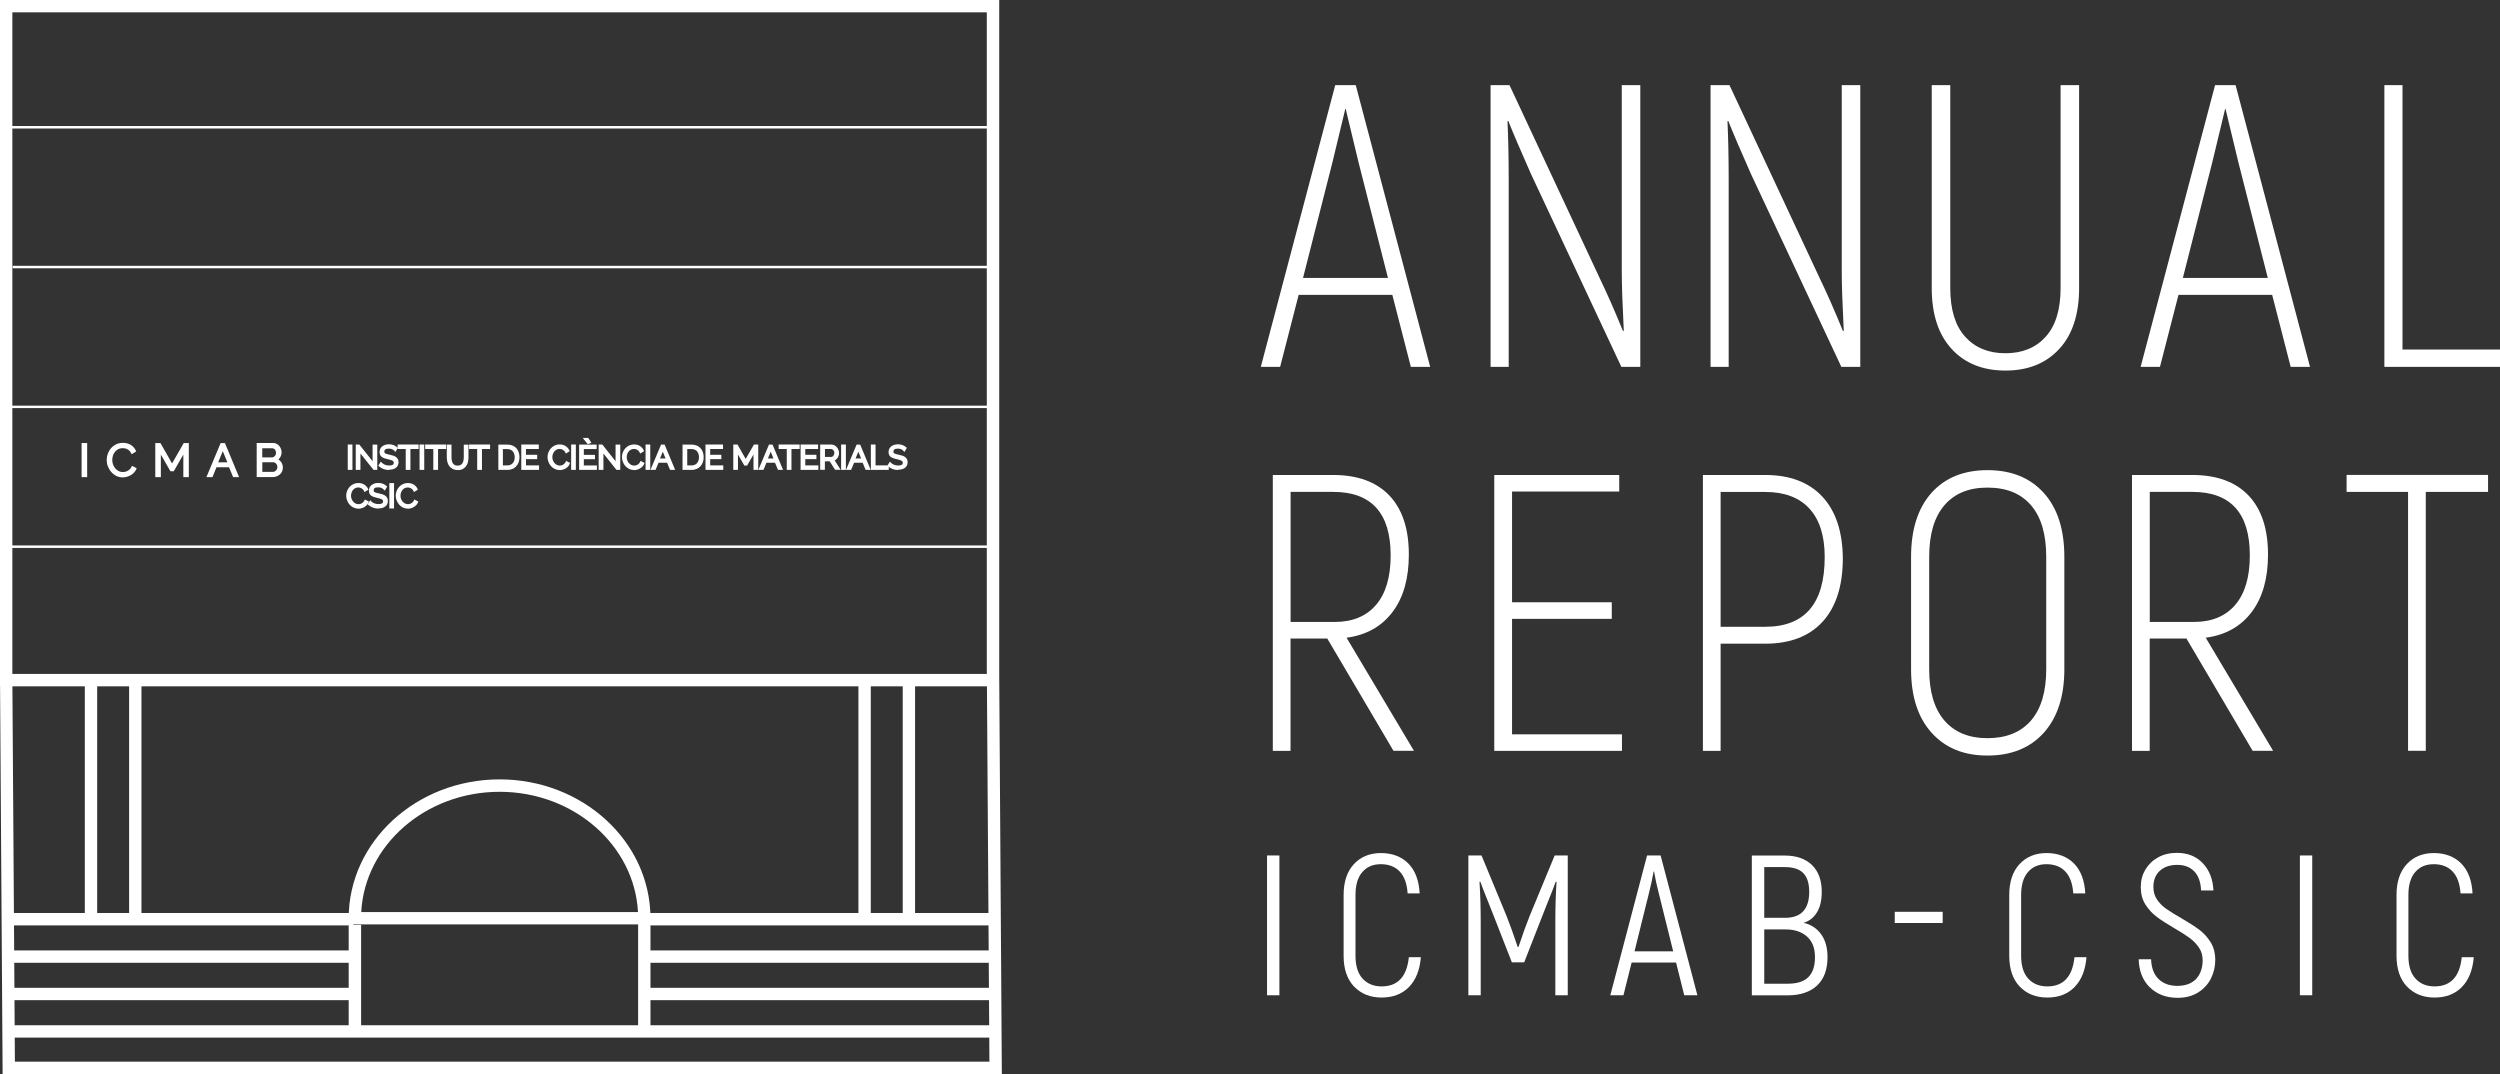 <?xml version="1.0" encoding="UTF-8"?><svg id="a" xmlns="http://www.w3.org/2000/svg" viewBox="0 0 372.54 160.1"><rect x="0" y="0" width="372.54" height="160.1" fill="#333333" stroke="none"/><defs><style>.b{fill:#fff;}</style></defs><polygon class="b" points="53.81 152.92 51.96 152.92 51.96 137.82 53.81 137.82 53.81 152.92 53.81 152.92"/><polygon class="b" points="96.93 153.7 95.09 153.7 95.09 137.09 96.93 137.09 96.93 153.7 96.93 153.7"/><path class="b" d="m53.83,135.91h41.24c-.53-9.96-9.57-17.92-20.62-17.92s-20.09,7.96-20.62,17.92h0Zm43.1,1.84h-44.97v-.92c0-11.41,10.09-20.69,22.49-20.69s22.48,9.28,22.48,20.69v.92h0Z"/><polygon class="b" points="52.64 137.9 1.31 137.9 1.31 136.05 52.64 136.05 52.64 137.9 52.64 137.9"/><polygon class="b" points="147.59 137.9 96.25 137.9 96.25 136.05 147.59 136.05 147.59 137.9 147.59 137.9"/><polygon class="b" points="52.64 143.47 1.31 143.47 1.31 141.63 52.64 141.63 52.64 143.47 52.64 143.47"/><polygon class="b" points="147.59 143.47 96.25 143.47 96.25 141.63 147.59 141.63 147.59 143.47 147.59 143.47"/><polygon class="b" points="147.59 154.62 1.31 154.62 1.31 152.78 147.59 152.78 147.59 154.62 147.59 154.62"/><path class="b" d="m2.22,158.21l-.37-55.94h145.22l.37,55.94H2.22ZM1.84,1.84h145.21v98.59H1.84V1.84h0Zm145.61,158.25h1.84s-.39-59.57-.39-59.57h0V0H0v102.27h.01l.38,57.82h1.84s0-.04,0-.04h145.22v.04h0Z"/><polygon class="b" points="14.48 136.22 12.64 136.22 12.64 101.35 14.48 101.35 14.48 136.22 14.48 136.22"/><polygon class="b" points="21.08 136.22 19.24 136.22 19.24 101.35 21.08 101.35 21.08 136.22 21.08 136.22"/><polygon class="b" points="129.76 136.22 127.92 136.22 127.92 101.35 129.76 101.35 129.76 136.22 129.76 136.22"/><polygon class="b" points="136.36 136.22 134.52 136.22 134.52 101.35 136.36 101.35 136.36 136.22 136.36 136.22"/><polygon class="b" points="12.35 70.91 12.35 66.2 12.81 66.2 12.81 70.91 12.35 70.91 12.35 70.91"/><path class="b" d="m12.53,70.73h.1v-4.34h-.1v4.34h0Zm.46.37h-.83v-5.08h.83v5.08h0Z"/><path class="b" d="m16.08,68.52c0-.28.05-.57.15-.85.1-.28.24-.53.43-.75.19-.22.42-.4.7-.54.28-.14.59-.21.95-.21.42,0,.78.1,1.08.28.3.19.52.44.66.74l-.37.23c-.08-.15-.17-.28-.28-.39-.11-.11-.22-.19-.35-.26-.12-.07-.25-.11-.38-.14-.13-.03-.26-.04-.39-.04-.28,0-.53.06-.75.17-.22.12-.4.27-.55.45-.15.19-.26.39-.34.63-.08.23-.11.47-.11.71,0,.26.05.51.14.75.09.24.21.45.37.63.16.18.34.33.56.44.21.11.45.16.7.16.13,0,.27-.02.41-.05.14-.03.27-.09.4-.16.13-.07.25-.16.36-.27.11-.11.2-.24.28-.39l.38.2c-.08.18-.18.33-.32.47-.14.14-.29.25-.46.34-.17.09-.35.16-.53.21-.19.05-.37.07-.55.07-.32,0-.62-.07-.89-.21-.27-.14-.5-.33-.7-.55-.19-.23-.35-.49-.45-.78-.11-.29-.16-.58-.16-.89h0Z"/><path class="b" d="m18.31,66.36c-.32,0-.61.06-.87.19-.26.13-.47.29-.65.5-.17.2-.31.44-.4.69-.09.26-.14.52-.14.78,0,.28.05.55.15.82.1.27.24.51.42.72.18.21.39.38.64.51.38.2.83.25,1.31.12.17-.04.34-.11.49-.2.15-.08.29-.19.42-.31.08-.08.15-.16.2-.26l-.06-.03c-.07.1-.14.2-.22.28-.12.12-.26.22-.4.3-.14.08-.3.14-.45.18-.44.11-.87.06-1.23-.13-.24-.12-.44-.28-.61-.48-.17-.2-.31-.43-.4-.69-.1-.26-.15-.53-.15-.81,0-.26.04-.51.12-.76.08-.25.2-.48.37-.68.16-.2.37-.37.6-.5.35-.19.8-.25,1.27-.15.15.03.29.09.43.16.14.07.27.17.39.29.08.08.15.17.21.26l.05-.03c-.12-.21-.29-.38-.52-.52-.27-.17-.6-.26-.98-.26h0Zm-.03,4.78c-.35,0-.68-.08-.97-.23-.29-.15-.54-.35-.75-.6-.21-.24-.37-.52-.49-.83-.12-.31-.17-.63-.17-.95,0-.3.05-.61.16-.91.11-.3.26-.57.47-.81.21-.24.46-.44.76-.59.3-.15.65-.23,1.03-.23.45,0,.85.11,1.18.31.33.21.57.49.73.82l.07.15-.68.42-.09-.18c-.07-.13-.15-.25-.24-.34-.1-.09-.2-.17-.31-.23-.11-.06-.22-.1-.34-.12-.38-.08-.74-.03-1.02.11-.19.1-.36.24-.49.4-.13.17-.24.36-.3.57-.07.21-.1.43-.1.65,0,.24.04.47.12.68.08.22.2.41.34.58.14.16.31.3.5.39.29.15.62.18.98.1.12-.03.24-.08.36-.14.12-.07.22-.15.32-.24.1-.09.18-.21.24-.34l.08-.17.7.36-.07.16c-.08.2-.21.38-.36.53-.15.15-.32.27-.5.37-.18.1-.38.18-.58.23-.2.05-.4.08-.6.08h0Z"/><polygon class="b" points="27.51 70.91 27.51 67.04 25.79 70.04 25.52 70.04 23.8 67.04 23.8 70.91 23.34 70.91 23.34 66.2 23.81 66.2 25.65 69.43 27.5 66.2 27.97 66.2 27.97 70.91 27.51 70.91 27.51 70.91"/><path class="b" d="m25.63,69.85h.06l1.99-3.47h-.07l-1.96,3.41-1.94-3.41h-.07l1.99,3.47h0Zm-2.11.88h.1v-4.34h-.1v4.34h0Zm4.17,0h.1v-4.34h-.1v4.34h0Zm.46.37h-.83v-3.36l-1.43,2.49h-.49l-1.43-2.49v3.36h-.83v-5.08h.77l1.73,3.04,1.74-3.04h.76v5.08h0Z"/><path class="b" d="m34.15,69.07l-.95-2.33-.96,2.33h1.91Zm-1.14-2.87h.39l1.96,4.71h-.49l-.61-1.47h-2.12l-.6,1.47h-.5l1.97-4.71h0Z"/><path class="b" d="m32.52,68.89h1.36l-.68-1.66-.69,1.66h0Zm-1.2,1.84h.1l.6-1.47h-.05l1.19-2.87h-.02l-1.82,4.34h0Zm3.67,0h.09l-1.8-4.34h-.02l1.17,2.87h-.04l.61,1.47h0Zm.64.37h-.89l-.61-1.47h-1.87l-.6,1.47h-.9l2.12-5.08h.64l2.11,5.08h0Z"/><path class="b" d="m41.51,69.62c0-.11-.02-.23-.06-.34-.04-.11-.1-.2-.17-.28-.07-.08-.16-.15-.26-.2-.1-.05-.21-.08-.32-.08h-1.8v1.78h1.76c.12,0,.23-.02.34-.07.1-.05.19-.11.27-.2.08-.08.14-.18.18-.28.04-.11.07-.22.07-.34h0Zm-2.61-3.01v1.74h1.62c.11,0,.22-.02.32-.07.1-.05.18-.11.26-.19.07-.08.13-.17.17-.28.04-.1.06-.21.06-.33s-.02-.23-.06-.34c-.04-.11-.09-.2-.16-.27-.07-.08-.15-.14-.24-.19-.09-.05-.19-.07-.31-.07h-1.66Zm3.08,3.09c0,.18-.04.34-.11.49-.07.15-.17.28-.29.38-.12.11-.26.19-.42.25-.16.06-.33.09-.51.09h-2.22v-4.71h2.27c.16,0,.31.04.44.11.13.07.25.16.34.28.09.11.16.24.22.38.05.14.08.29.08.43,0,.24-.06.46-.18.65-.12.2-.29.34-.5.44.27.08.48.23.64.44.16.22.24.47.24.76h0Z"/><path class="b" d="m39.08,68.16h1.43c.09,0,.17-.02.24-.05.08-.04.14-.09.2-.15.06-.06.1-.14.13-.22.03-.08.05-.17.05-.26,0-.1-.02-.19-.05-.28-.03-.08-.07-.16-.12-.21-.05-.06-.11-.11-.19-.14-.07-.03-.14-.05-.22-.05h-1.47v1.37h0Zm0,2.16h1.57c.09,0,.18-.02.26-.06.08-.04.15-.09.22-.16.06-.06.11-.14.15-.23.04-.09.05-.17.05-.27s-.02-.18-.05-.27c-.03-.09-.08-.16-.13-.23-.06-.07-.13-.12-.2-.16-.07-.04-.15-.06-.24-.06h-1.62v1.42h0Zm-.46.4h2.04c.16,0,.31-.03.45-.08.14-.05.26-.12.36-.22.1-.09.18-.2.24-.33.06-.12.09-.26.09-.41,0-.25-.07-.46-.2-.65-.06-.08-.13-.15-.2-.21.01.01.02.02.03.03.09.1.16.21.2.34.05.13.07.26.07.4s-.03.27-.08.41c-.05.13-.13.24-.22.34-.09.1-.2.18-.33.24-.13.06-.27.09-.41.09h-1.94v-2.15h1.88-.01s.02-.01.02-.01c-.03,0-.05,0-.08,0h-1.8v-2.11h1.84c.14,0,.27.03.39.09.11.06.21.13.3.23.08.1.15.21.19.34.04.13.07.26.07.4s-.02.27-.07.39c-.05.12-.12.24-.2.33,0,0,0,0,0,0,.08-.07.15-.15.21-.24.1-.17.15-.35.15-.56,0-.12-.02-.25-.07-.37-.04-.12-.11-.23-.18-.33-.08-.09-.17-.17-.28-.23-.11-.06-.22-.08-.36-.08h-2.08v4.34h0Zm2.04.37h-2.41v-5.08h2.45c.19,0,.37.04.53.13.15.08.29.19.39.32.11.13.19.28.25.44.06.16.09.33.09.5,0,.27-.07.52-.21.75-.07.12-.16.23-.27.31.16.09.29.22.4.37.18.25.27.54.27.86,0,.2-.04.39-.12.57-.08.17-.19.32-.33.44-.14.12-.3.22-.48.29-.18.07-.37.1-.58.1h0Z"/><polygon class="b" points="52.01 69.83 52.01 66.43 52.34 66.43 52.34 69.83 52.01 69.83 52.01 69.83"/><polygon class="b" points="52.52 70.02 51.82 70.02 51.82 66.24 52.52 66.24 52.52 70.02 52.52 70.02"/><polygon class="b" points="53.53 67.05 53.53 69.83 53.19 69.83 53.19 66.43 53.45 66.43 55.7 69.26 55.7 66.43 56.04 66.43 56.04 69.83 55.75 69.83 53.53 67.05 53.53 67.05"/><polygon class="b" points="56.22 70.02 55.66 70.02 53.71 67.58 53.71 70.02 53.01 70.02 53.01 66.24 53.54 66.24 55.52 68.73 55.52 66.25 56.22 66.25 56.22 70.02 56.22 70.02"/><path class="b" d="m58.88,67.07c-.1-.11-.22-.2-.38-.26-.16-.07-.34-.1-.55-.1-.3,0-.52.06-.66.17-.14.11-.21.27-.21.46,0,.1.02.19.06.25.04.07.09.12.17.17.08.05.18.09.29.12.12.04.26.07.42.11.18.04.35.08.49.13.15.05.27.11.37.18.1.07.18.16.23.26.05.1.08.23.08.38s-.03.29-.09.41c-.06.11-.15.21-.25.29-.11.08-.24.13-.39.17-.15.04-.31.06-.49.06-.53,0-.98-.16-1.37-.49l.17-.27c.06.06.13.12.22.18.08.06.18.11.28.15.1.04.21.08.33.1.12.02.24.04.37.04.27,0,.48-.05.64-.15.15-.1.23-.25.23-.44,0-.11-.02-.19-.06-.27-.04-.07-.11-.13-.19-.19-.09-.05-.19-.1-.32-.14-.13-.04-.28-.08-.45-.12-.18-.04-.34-.08-.47-.13-.13-.04-.25-.1-.34-.17-.09-.07-.16-.15-.21-.24-.05-.09-.07-.21-.07-.35,0-.16.03-.3.09-.42.06-.12.14-.23.25-.31.11-.08.24-.14.38-.19.15-.04.31-.06.49-.06.23,0,.43.03.61.1.18.07.34.17.48.29l-.16.27h0Z"/><path class="b" d="m58.96,68.63s.01.02.02.03c0,0,0-.02-.01-.02,0,0,0,0,0-.01h0Zm-.98,1.41c-.57,0-1.07-.18-1.49-.54l-.12-.1.38-.61.17.17c.05.05.11.11.19.16.07.05.16.1.25.13.09.04.19.07.3.09.11.02.22.03.34.03.23,0,.41-.04.54-.12.1-.06.14-.15.14-.29,0-.07-.01-.13-.04-.17-.03-.05-.07-.09-.13-.13-.07-.04-.17-.08-.28-.12-.12-.04-.27-.07-.43-.11-.19-.04-.35-.09-.49-.13-.15-.05-.28-.12-.39-.19-.12-.08-.21-.19-.27-.31-.06-.12-.09-.26-.09-.43,0-.18.04-.35.11-.5.07-.15.18-.28.31-.37.13-.09.27-.17.44-.22.37-.11.86-.09,1.21.04.2.08.38.18.54.32l.12.1-.37.61-.17-.19c-.08-.09-.18-.16-.32-.22-.14-.06-.3-.09-.48-.09-.25,0-.44.04-.54.13-.1.08-.14.18-.14.32,0,.07.01.12.03.16.02.04.06.07.11.1.06.04.15.07.25.1.12.03.25.07.41.1.19.04.36.08.51.13.16.05.3.12.42.2.13.09.22.2.29.33.07.13.1.29.1.47s-.04.35-.11.49c-.07.14-.18.26-.31.35-.13.09-.28.16-.45.2-.16.04-.34.06-.54.06h0Z"/><polygon class="b" points="62.19 66.73 60.98 66.73 60.98 69.83 60.64 69.83 60.64 66.73 59.43 66.73 59.43 66.43 62.19 66.43 62.19 66.73 62.19 66.73"/><polygon class="b" points="61.16 70.02 60.46 70.02 60.46 66.91 59.25 66.91 59.25 66.24 62.38 66.24 62.38 66.91 61.16 66.91 61.16 70.02 61.16 70.02"/><polygon class="b" points="62.7 69.83 62.7 66.43 63.04 66.43 63.04 69.83 62.7 69.83 62.7 69.83"/><polygon class="b" points="63.22 70.02 62.52 70.02 62.52 66.24 63.22 66.24 63.22 70.02 63.22 70.02"/><polygon class="b" points="66.3 66.73 65.09 66.73 65.09 69.83 64.76 69.83 64.76 66.73 63.54 66.73 63.54 66.43 66.3 66.43 66.3 66.73 66.3 66.73"/><polygon class="b" points="65.28 70.02 64.57 70.02 64.57 66.91 63.36 66.91 63.36 66.24 66.49 66.24 66.49 66.91 65.28 66.91 65.28 70.02 65.28 70.02"/><path class="b" d="m68.19,69.55c.21,0,.39-.04.53-.12.14-.08.26-.19.34-.32.08-.13.14-.28.18-.45.03-.17.05-.34.05-.51v-1.72h.34v1.72c0,.23-.03.45-.08.65-.05.21-.13.39-.25.54-.11.16-.26.28-.44.37-.18.09-.4.14-.67.14s-.49-.05-.68-.15c-.18-.1-.33-.23-.44-.39-.11-.16-.19-.34-.24-.55-.05-.2-.07-.42-.07-.63v-1.72h.33v1.72c0,.18.02.35.05.52.04.17.1.32.18.45.08.13.2.24.34.32.14.08.32.12.53.12h0Z"/><path class="b" d="m68.2,70.04c-.3,0-.56-.06-.76-.17-.21-.11-.38-.26-.51-.44-.12-.18-.21-.38-.27-.61-.05-.22-.08-.44-.08-.67v-1.9h.7v1.9c0,.17.02.33.05.49.03.15.08.28.15.39.07.11.16.19.27.26.23.13.65.13.88,0,.12-.07.21-.15.28-.26.07-.11.12-.24.15-.39.03-.16.05-.32.05-.48v-1.9h.7v1.9c0,.24-.03.48-.08.7-.06.23-.15.43-.28.61-.13.18-.3.32-.51.43-.21.11-.46.16-.75.16h0Z"/><polygon class="b" points="72.84 66.73 71.63 66.73 71.63 69.83 71.3 69.83 71.3 66.73 70.08 66.73 70.08 66.43 72.84 66.43 72.84 66.73 72.84 66.73"/><polygon class="b" points="71.82 70.02 71.11 70.02 71.11 66.91 69.9 66.91 69.9 66.24 73.03 66.24 73.03 66.91 71.82 66.91 71.82 70.02 71.82 70.02"/><path class="b" d="m76.89,68.13c0-.2-.03-.39-.09-.56-.06-.17-.14-.32-.25-.44-.11-.12-.25-.22-.41-.29-.16-.07-.34-.1-.55-.1h-.82v2.81h.82c.21,0,.4-.04.56-.11.16-.07.3-.17.4-.3.11-.13.19-.27.25-.45.06-.17.08-.36.08-.56h0Zm-2.45,1.71v-3.4h1.15c.27,0,.51.04.71.13.2.09.37.21.51.36.14.15.24.33.31.54.07.21.1.43.1.66,0,.26-.04.49-.12.7-.08.21-.19.39-.33.54-.14.15-.31.26-.51.35-.2.08-.42.12-.67.12h-1.15Z"/><path class="b" d="m74.96,69.35h.64c.18,0,.35-.03.48-.09.14-.06.25-.14.34-.25.09-.11.16-.24.21-.38.05-.15.07-.32.07-.5s-.03-.35-.08-.5c-.05-.15-.12-.27-.22-.38-.09-.1-.21-.19-.34-.24-.14-.06-.3-.09-.48-.09h-.64v2.44h0Zm.64.67h-1.34v-3.77h1.34c.3,0,.56.05.79.15.23.1.42.24.57.41.15.17.27.37.34.6.07.22.11.46.11.72,0,.28-.04.54-.13.77-.09.23-.21.43-.37.6-.16.17-.35.3-.58.39-.22.09-.47.14-.74.14h0Z"/><polygon class="b" points="80.15 69.53 80.15 69.83 77.87 69.83 77.87 66.43 80.11 66.43 80.11 66.73 78.2 66.73 78.2 67.95 79.86 67.95 79.86 68.24 78.2 68.24 78.2 69.53 80.15 69.53 80.15 69.53"/><polygon class="b" points="80.33 70.02 77.68 70.02 77.68 66.24 80.29 66.24 80.29 66.91 78.38 66.91 78.38 67.77 80.05 67.77 80.05 68.42 78.38 68.42 78.38 69.35 80.33 69.35 80.33 70.02 80.33 70.02"/><path class="b" d="m81.78,68.11c0-.2.04-.41.11-.61.07-.2.18-.38.31-.54.14-.16.31-.29.51-.39.2-.1.43-.15.69-.15.3,0,.56.07.78.21s.37.32.48.54l-.26.16c-.05-.11-.12-.21-.2-.28-.08-.08-.16-.14-.25-.19-.09-.05-.18-.08-.28-.1-.1-.02-.19-.03-.28-.03-.2,0-.39.04-.54.12-.16.08-.29.19-.4.33-.11.13-.19.29-.24.45-.05.17-.08.34-.08.51,0,.19.03.37.1.54.07.17.15.33.27.46.11.13.25.24.4.32.16.08.32.12.51.12.1,0,.19-.01.29-.04.1-.02.2-.06.29-.12.09-.05.18-.12.26-.2.08-.08.15-.17.2-.28l.28.14c-.05.13-.13.24-.23.34-.1.1-.21.18-.33.25-.12.07-.25.12-.39.15-.14.04-.27.05-.4.05-.23,0-.45-.05-.64-.15-.19-.1-.36-.24-.5-.4-.14-.16-.25-.35-.33-.56-.08-.21-.12-.42-.12-.64h0Z"/><path class="b" d="m83.37,70.04c-.26,0-.51-.06-.73-.17-.22-.11-.4-.26-.56-.44-.15-.18-.28-.39-.36-.62-.09-.23-.13-.46-.13-.7,0-.22.04-.45.12-.67.08-.22.2-.43.35-.6.15-.18.34-.32.57-.44.23-.11.48-.17.77-.17.34,0,.63.08.88.24.25.16.43.36.55.61l.07.15-.58.36-.09-.18c-.04-.09-.1-.17-.16-.23-.07-.06-.14-.12-.21-.16-.07-.04-.15-.07-.23-.09-.26-.06-.51-.02-.7.08-.13.07-.25.16-.34.28-.09.12-.16.25-.21.39-.05.15-.07.3-.07.45,0,.17.03.33.09.48.06.15.14.29.24.4.1.11.21.2.35.27.2.1.42.13.67.07.08-.02.17-.05.24-.1.08-.04.15-.1.22-.17.06-.06.12-.14.16-.23l.08-.17.6.31-.07.16c-.06.15-.15.28-.27.4-.11.11-.23.2-.37.28-.14.07-.28.13-.43.17-.15.04-.3.06-.45.06h0Z"/><polygon class="b" points="85.29 69.83 85.29 66.43 85.63 66.43 85.63 69.83 85.29 69.83 85.29 69.83"/><polygon class="b" points="85.81 70.02 85.11 70.02 85.11 66.24 85.81 66.24 85.81 70.02 85.81 70.02"/><path class="b" d="m87.22,65.44h.34l.29.45-.21.08-.42-.53h0Zm1.54,4.1v.3h-2.29v-3.4h2.24v.3h-1.91v1.23h1.66v.28h-1.66v1.3h1.95Z"/><path class="b" d="m87.58,66.19l-.74-.93h.82l.47.72-.55.21h0Zm1.37,3.83h-2.65v-3.77h2.61v.67h-1.91v.86h1.66v.65h-1.66v.93h1.95v.67h0Z"/><polygon class="b" points="89.73 67.05 89.73 69.83 89.4 69.83 89.4 66.43 89.66 66.43 91.91 69.26 91.91 66.43 92.24 66.43 92.24 69.83 91.95 69.83 89.73 67.05 89.73 67.05"/><polygon class="b" points="92.43 70.02 91.86 70.02 89.92 67.58 89.92 70.02 89.21 70.02 89.21 66.24 89.75 66.24 91.73 68.73 91.73 66.25 92.43 66.25 92.43 70.02 92.43 70.02"/><path class="b" d="m92.87,68.11c0-.2.04-.41.11-.61.07-.2.18-.38.31-.54.14-.16.31-.29.51-.39.2-.1.43-.15.69-.15.3,0,.56.07.78.21s.37.32.48.54l-.26.16c-.05-.11-.12-.21-.2-.28-.08-.08-.16-.14-.25-.19-.09-.05-.18-.08-.28-.1-.1-.02-.19-.03-.28-.03-.2,0-.38.04-.54.12-.16.08-.29.19-.4.33-.11.13-.19.29-.24.45-.05.17-.08.34-.08.51,0,.19.03.37.1.54.07.17.15.33.27.46.11.13.25.24.4.32.15.08.32.12.51.12.1,0,.19-.01.29-.04.1-.02.2-.06.29-.12.09-.05.18-.12.26-.2.08-.08.15-.17.2-.28l.28.14c-.05.13-.13.24-.23.34-.1.1-.21.18-.33.25-.12.07-.25.12-.39.15-.14.04-.27.05-.4.05-.23,0-.45-.05-.64-.15-.19-.1-.36-.24-.5-.4-.14-.16-.25-.35-.33-.56-.08-.21-.12-.42-.12-.64h0Z"/><path class="b" d="m94.46,70.04c-.26,0-.51-.06-.73-.17-.21-.11-.4-.26-.56-.44-.15-.18-.27-.39-.36-.62-.09-.23-.13-.47-.13-.7,0-.22.04-.45.12-.67.08-.22.2-.43.35-.6.15-.18.34-.32.57-.44.23-.11.48-.17.77-.17.34,0,.63.08.88.24.24.16.43.36.54.61l.07.15-.58.36-.09-.18c-.04-.09-.1-.17-.16-.23-.06-.06-.14-.12-.21-.16-.07-.04-.15-.07-.23-.09-.27-.06-.51-.02-.7.08-.13.07-.25.16-.34.28-.09.12-.16.25-.21.39-.05.15-.07.3-.07.45,0,.17.03.33.09.48.06.15.14.29.24.4.1.11.21.2.35.27.2.1.42.13.68.07.08-.02.17-.05.24-.1.08-.04.15-.1.22-.17.06-.06.12-.14.16-.23l.08-.17.6.31-.07.16c-.06.15-.15.28-.27.4-.11.11-.24.2-.37.28-.13.07-.28.13-.43.17-.15.04-.3.06-.45.06h0Z"/><polygon class="b" points="96.38 69.83 96.38 66.43 96.72 66.43 96.72 69.83 96.38 69.83 96.38 69.83"/><polygon class="b" points="96.9 70.02 96.2 70.02 96.2 66.24 96.9 66.24 96.9 70.02 96.9 70.02"/><path class="b" d="m99.45,68.5l-.68-1.68-.7,1.68h1.38Zm-.82-2.07h.28l1.41,3.4h-.35l-.44-1.06h-1.53l-.44,1.06h-.36l1.42-3.4h0Z"/><path class="b" d="m98.35,68.32h.83l-.41-1.01-.42,1.01h0Zm2.25,1.7h-.75l-.44-1.06h-1.28l-.44,1.06h-.76l1.58-3.77h.53l1.57,3.77h0Z"/><path class="b" d="m104.33,68.13c0-.2-.03-.39-.09-.56-.06-.17-.14-.32-.25-.44-.11-.12-.25-.22-.41-.29-.16-.07-.34-.1-.55-.1h-.82v2.81h.82c.21,0,.4-.04.56-.11.16-.07.3-.17.41-.3.11-.13.19-.27.25-.45.06-.17.08-.36.08-.56h0Zm-2.45,1.71v-3.4h1.15c.27,0,.51.04.71.13.2.09.37.21.51.36.14.15.24.33.31.54.07.21.1.43.1.66,0,.26-.04.49-.12.7-.08.21-.19.39-.33.54-.14.15-.31.26-.51.35-.2.08-.42.12-.67.12h-1.15Z"/><path class="b" d="m102.41,69.35h.64c.18,0,.35-.03.48-.09.14-.06.25-.14.34-.25.09-.11.16-.24.21-.38.05-.15.08-.32.08-.5s-.03-.35-.08-.5c-.05-.15-.12-.27-.21-.38-.09-.1-.21-.19-.34-.24-.14-.06-.3-.09-.48-.09h-.64v2.44h0Zm.64.67h-1.34v-3.77h1.34c.3,0,.56.05.79.15.23.1.42.24.57.41.15.17.27.37.34.6.07.22.11.46.11.72,0,.28-.04.54-.13.77-.09.23-.21.43-.37.6-.16.17-.35.3-.58.39-.22.09-.47.14-.74.14h0Z"/><polygon class="b" points="107.6 69.53 107.6 69.83 105.31 69.83 105.31 66.43 107.55 66.43 107.55 66.73 105.65 66.73 105.65 67.95 107.31 67.95 107.31 68.24 105.65 68.24 105.65 69.53 107.6 69.53 107.6 69.53"/><polygon class="b" points="107.78 70.02 105.13 70.02 105.13 66.24 107.74 66.24 107.74 66.91 105.83 66.91 105.83 67.77 107.49 67.77 107.49 68.42 105.83 68.42 105.83 69.35 107.78 69.35 107.78 70.02 107.78 70.02"/><polygon class="b" points="112.47 69.83 112.47 67.04 111.22 69.2 111.03 69.2 109.79 67.04 109.79 69.83 109.45 69.83 109.45 66.43 109.8 66.43 111.12 68.76 112.46 66.43 112.8 66.43 112.8 69.83 112.47 69.83 112.47 69.83"/><polygon class="b" points="112.99 70.02 112.28 70.02 112.28 67.73 111.33 69.38 110.92 69.38 109.97 67.73 109.97 70.02 109.27 70.02 109.27 66.24 109.9 66.24 111.12 68.39 112.35 66.24 112.99 66.24 112.99 70.02 112.99 70.02"/><path class="b" d="m115.53,68.5l-.68-1.68-.7,1.68h1.38Zm-.82-2.07h.28l1.41,3.4h-.35l-.44-1.06h-1.53l-.44,1.06h-.36l1.42-3.4h0Z"/><path class="b" d="m114.43,68.32h.83l-.41-1.01-.42,1.01h0Zm2.25,1.7h-.75l-.44-1.06h-1.28l-.44,1.06h-.76l1.58-3.77h.53l1.57,3.77h0Z"/><polygon class="b" points="118.97 66.73 117.76 66.73 117.76 69.83 117.42 69.83 117.42 66.73 116.21 66.73 116.21 66.43 118.97 66.43 118.97 66.73 118.97 66.73"/><polygon class="b" points="117.94 70.02 117.24 70.02 117.24 66.91 116.03 66.91 116.03 66.24 119.16 66.24 119.16 66.91 117.94 66.91 117.94 70.02 117.94 70.02"/><polygon class="b" points="121.77 69.53 121.77 69.83 119.48 69.83 119.48 66.43 121.72 66.43 121.72 66.73 119.82 66.73 119.82 67.95 121.48 67.95 121.48 68.24 119.82 68.24 119.82 69.53 121.77 69.53 121.77 69.53"/><polygon class="b" points="121.95 70.02 119.3 70.02 119.3 66.24 121.91 66.24 121.91 66.91 120 66.91 120 67.77 121.66 67.77 121.66 68.42 120 68.42 120 69.35 121.95 69.35 121.95 70.02 121.95 70.02"/><path class="b" d="m122.73,68.28h1.11c.1,0,.19-.02.27-.06.08-.04.15-.1.21-.17s.1-.16.13-.25c.03-.09.05-.19.05-.29s-.02-.2-.05-.29c-.04-.09-.09-.18-.15-.25-.06-.07-.14-.13-.22-.17-.08-.04-.17-.06-.27-.06h-1.08v1.55h0Zm-.34,1.55v-3.4h1.44c.15,0,.28.03.4.09.12.06.23.14.32.24.09.1.16.21.21.34.05.13.07.26.07.39s-.02.24-.05.36c-.04.11-.09.22-.15.31-.07.09-.14.17-.24.23-.09.06-.2.11-.31.13l.83,1.31h-.38l-.8-1.26h-1.01v1.26h-.34Z"/><path class="b" d="m122.92,68.09h.93c.07,0,.13-.01.18-.04.06-.03.11-.07.15-.13.04-.06.08-.12.11-.2.03-.07.04-.15.04-.23s-.01-.16-.04-.23c-.03-.07-.07-.14-.12-.19-.05-.05-.1-.09-.16-.12-.06-.03-.12-.04-.18-.04h-.9v1.18h0Zm2.34,1.92h-.82l-.8-1.26h-.72v1.26h-.7v-3.77h1.62c.18,0,.34.04.49.11.14.07.27.17.37.29.1.12.19.25.24.4.06.15.09.3.09.45,0,.14-.02.28-.06.41-.04.13-.1.25-.18.36-.08.11-.17.2-.28.28-.04.03-.09.05-.13.07l.89,1.4h0Z"/><polygon class="b" points="125.53 69.83 125.53 66.43 125.86 66.43 125.86 69.83 125.53 69.83 125.53 69.83"/><polygon class="b" points="126.05 70.02 125.34 70.02 125.34 66.24 126.05 66.24 126.05 70.02 126.05 70.02"/><path class="b" d="m128.59,68.5l-.69-1.68-.69,1.68h1.38Zm-.82-2.07h.28l1.41,3.4h-.35l-.44-1.06h-1.53l-.44,1.06h-.36l1.42-3.4h0Z"/><path class="b" d="m127.49,68.32h.83l-.41-1.01-.42,1.01h0Zm2.25,1.7h-.75l-.44-1.06h-1.28l-.44,1.06h-.76l1.58-3.77h.53l1.57,3.77h0Z"/><polygon class="b" points="129.95 69.83 129.95 66.43 130.29 66.43 130.29 69.53 132.25 69.53 132.25 69.83 129.95 69.83 129.95 69.83"/><polygon class="b" points="132.44 70.02 129.77 70.02 129.77 66.24 130.47 66.24 130.47 69.35 132.44 69.35 132.44 70.02 132.44 70.02"/><path class="b" d="m134.74,67.07c-.1-.11-.22-.2-.38-.26-.16-.07-.34-.1-.55-.1-.3,0-.52.06-.66.17-.14.11-.21.27-.21.46,0,.1.02.19.05.25.04.07.09.12.17.17.08.05.18.09.29.12.12.04.26.07.42.11.18.04.35.08.49.13.15.05.27.11.37.18.1.07.18.16.23.26.05.1.08.23.08.38s-.03.29-.09.41c-.06.11-.15.21-.25.29-.11.08-.24.13-.39.17-.15.04-.31.06-.49.06-.53,0-.98-.16-1.37-.49l.17-.27c.06.06.13.12.22.18.08.06.18.11.28.15.1.04.21.08.33.1s.24.04.37.04c.27,0,.48-.05.63-.15.15-.1.23-.25.23-.44,0-.11-.02-.19-.06-.27-.04-.07-.11-.13-.19-.19-.09-.05-.19-.1-.32-.14-.13-.04-.28-.08-.45-.12-.18-.04-.34-.08-.47-.13-.13-.04-.25-.1-.34-.17-.09-.07-.16-.15-.21-.24-.05-.09-.07-.21-.07-.35,0-.16.03-.3.09-.42.06-.12.14-.23.25-.31.11-.08.24-.14.38-.19.15-.04.31-.06.49-.06.23,0,.43.03.61.1.18.07.34.17.48.29l-.16.27h0Z"/><path class="b" d="m133.84,70.04c-.57,0-1.07-.18-1.49-.54l-.12-.1.38-.61.17.17c.05.05.11.11.19.16.07.05.16.1.25.13.09.04.19.07.3.09.11.02.22.03.34.03.23,0,.41-.04.53-.12.1-.06.14-.15.14-.29,0-.07-.01-.13-.04-.17-.03-.05-.07-.09-.13-.13-.07-.04-.17-.08-.28-.12-.12-.04-.27-.07-.43-.11-.19-.04-.35-.09-.49-.13-.15-.05-.28-.12-.39-.19-.12-.08-.21-.19-.27-.31-.06-.12-.09-.26-.09-.43,0-.18.04-.35.11-.5.07-.15.18-.28.31-.37.13-.09.27-.17.44-.22.37-.11.86-.09,1.21.04.2.08.38.18.54.32l.12.1-.37.61-.17-.19c-.08-.09-.18-.16-.32-.22-.14-.06-.3-.09-.47-.09-.25,0-.44.04-.54.13-.09.08-.14.18-.14.32,0,.07.01.12.03.16.02.04.06.07.11.1.06.04.15.07.25.1.12.03.25.07.41.1.19.04.36.08.51.13.16.05.3.12.42.2.12.09.22.2.29.33.07.13.1.29.1.47s-.04.35-.11.49c-.07.14-.18.26-.31.35-.13.09-.28.16-.45.2-.16.04-.34.06-.54.06h0Z"/><path class="b" d="m51.78,73.86c0-.2.04-.41.11-.61.07-.2.18-.38.31-.54.14-.16.31-.29.51-.39.2-.1.43-.15.69-.15.3,0,.56.07.78.21.22.14.37.32.48.54l-.26.16c-.05-.11-.12-.21-.2-.28-.08-.08-.16-.14-.25-.19-.09-.05-.18-.08-.28-.1-.1-.02-.19-.03-.28-.03-.2,0-.38.04-.54.12-.16.08-.29.19-.4.33-.11.13-.19.28-.24.45-.05.17-.08.34-.08.51,0,.19.03.37.1.54.07.17.15.33.27.46.11.13.25.24.4.32.15.08.32.12.51.12.1,0,.19-.01.29-.04.1-.02.2-.06.29-.11.09-.05.18-.12.26-.2.08-.08.15-.17.2-.29l.28.14c-.05.13-.13.24-.23.34-.1.1-.21.18-.33.25-.12.07-.25.12-.39.15-.14.04-.27.05-.4.05-.23,0-.45-.05-.64-.15-.19-.1-.36-.24-.5-.4-.14-.16-.25-.35-.33-.56-.08-.21-.12-.42-.12-.64h0Z"/><path class="b" d="m53.37,75.79c-.26,0-.51-.06-.73-.17-.21-.11-.4-.26-.56-.44-.15-.18-.28-.39-.36-.62-.09-.23-.13-.47-.13-.7,0-.22.04-.45.12-.67.08-.22.2-.43.35-.6.15-.18.34-.32.57-.44.23-.11.48-.17.77-.17.34,0,.63.08.88.23.24.16.43.36.55.61l.07.15-.58.36-.09-.18c-.04-.09-.1-.17-.16-.23-.07-.06-.14-.12-.21-.16-.07-.04-.15-.07-.23-.09-.27-.06-.51-.02-.7.08-.13.07-.25.16-.34.28-.09.12-.16.25-.21.4-.05.15-.07.3-.07.45,0,.17.03.33.09.48.06.15.14.29.24.4.1.11.21.2.35.27.2.1.43.13.67.07.08-.02.17-.05.25-.1.08-.04.15-.1.22-.17.06-.06.12-.14.16-.23l.08-.17.6.31-.07.16c-.06.15-.15.28-.27.4-.11.11-.24.2-.37.28-.13.07-.28.13-.43.17-.15.04-.3.06-.45.06h0Z"/><path class="b" d="m57.28,72.82c-.1-.11-.22-.2-.38-.26-.16-.07-.34-.1-.55-.1-.3,0-.52.06-.66.17-.14.11-.21.27-.21.46,0,.1.02.19.05.25.04.07.09.12.17.17.08.05.17.09.29.12.12.04.26.07.42.11.18.04.35.08.49.13.15.05.27.11.37.18.1.07.18.16.23.26.05.1.08.23.08.38s-.03.29-.09.41c-.06.11-.15.21-.25.29-.11.08-.24.13-.39.17-.15.04-.31.05-.49.05-.53,0-.98-.16-1.37-.49l.17-.27c.06.06.13.12.22.18.08.06.18.11.28.15.1.04.21.08.33.1.12.02.24.04.37.04.27,0,.48-.05.64-.15.15-.1.23-.25.23-.44,0-.11-.02-.19-.06-.27-.04-.07-.11-.13-.19-.19-.09-.05-.19-.1-.32-.14-.13-.04-.28-.08-.45-.11-.18-.04-.34-.08-.47-.13-.13-.04-.25-.1-.34-.17-.09-.07-.16-.15-.21-.24-.05-.09-.07-.21-.07-.35,0-.16.03-.3.09-.42.06-.12.14-.23.25-.31.11-.08.24-.14.38-.19.15-.04.31-.06.49-.06.23,0,.43.03.61.1.18.07.34.17.48.29l-.16.27h0Z"/><path class="b" d="m57.37,74.39s0,.01,0,.02c0,0,0-.01,0-.02h0Zm-.98,1.4c-.57,0-1.07-.18-1.49-.54l-.12-.1.38-.61.17.17c.05.05.11.11.19.16.07.05.16.1.25.13.09.04.19.07.3.09.11.02.22.03.34.03.23,0,.41-.04.54-.12.1-.06.14-.15.14-.29,0-.07-.01-.13-.04-.17-.03-.05-.07-.09-.13-.12-.07-.04-.17-.08-.28-.12-.12-.04-.27-.07-.43-.11-.19-.04-.35-.09-.49-.13-.15-.05-.28-.12-.39-.19-.12-.09-.21-.19-.27-.31-.06-.12-.09-.26-.09-.43,0-.18.04-.35.11-.5.07-.15.18-.27.31-.37.13-.09.27-.17.44-.22.37-.11.86-.09,1.21.04.2.08.38.18.54.32l.12.1-.37.62-.17-.19c-.08-.09-.18-.16-.32-.22-.14-.06-.3-.09-.48-.09-.25,0-.44.04-.54.13-.09.08-.14.18-.14.32,0,.07.01.12.03.16.02.04.06.07.11.1.06.04.15.07.25.1.12.03.25.07.41.1.19.04.36.08.51.13.16.05.3.12.42.2.13.09.22.2.29.33.07.13.1.29.1.47s-.04.35-.11.49c-.07.14-.18.26-.31.35-.13.09-.28.16-.45.2-.17.04-.35.06-.54.06h0Z"/><polygon class="b" points="58.2 75.58 58.2 72.18 58.54 72.18 58.54 75.58 58.2 75.58 58.2 75.58"/><polygon class="b" points="58.72 75.77 58.02 75.77 58.02 71.99 58.72 71.99 58.72 75.77 58.72 75.77"/><path class="b" d="m59.16,73.86c0-.2.04-.41.11-.61.07-.2.18-.38.31-.54.14-.16.31-.29.51-.39.2-.1.43-.15.69-.15.3,0,.56.07.78.21.22.14.37.32.48.54l-.26.16c-.05-.11-.12-.21-.2-.28-.08-.08-.16-.14-.25-.19-.09-.05-.18-.08-.28-.1-.1-.02-.19-.03-.28-.03-.2,0-.39.04-.54.12-.16.08-.29.19-.4.33-.11.13-.19.28-.24.45-.05.17-.08.34-.08.51,0,.19.03.37.1.54.07.17.15.33.27.46.11.13.25.24.4.32.16.08.32.12.51.12.1,0,.19-.01.29-.04.1-.02.2-.06.29-.11.09-.05.18-.12.26-.2.08-.08.15-.17.2-.29l.28.14c-.05.13-.13.24-.23.34-.1.1-.21.18-.33.25-.12.07-.25.12-.39.15-.14.04-.27.05-.4.05-.23,0-.45-.05-.64-.15-.19-.1-.36-.24-.5-.4-.14-.16-.25-.35-.33-.56-.08-.21-.12-.42-.12-.64h0Z"/><path class="b" d="m60.75,75.79c-.26,0-.51-.06-.73-.17-.21-.11-.4-.26-.56-.44-.15-.18-.27-.39-.36-.62-.09-.23-.13-.47-.13-.7,0-.22.04-.45.12-.67.08-.22.2-.43.35-.6.15-.18.34-.32.57-.44.23-.11.48-.17.77-.17.34,0,.63.08.88.23.24.16.43.36.54.61l.07.15-.58.36-.09-.18c-.04-.09-.1-.17-.16-.23-.07-.06-.14-.12-.21-.16-.07-.04-.15-.07-.23-.09-.26-.06-.51-.02-.7.08-.13.07-.25.16-.34.28-.09.12-.16.25-.21.4-.05.15-.07.3-.07.45,0,.17.03.33.09.48.06.15.14.29.24.4.1.11.21.2.35.27.2.1.43.13.67.07.08-.02.17-.05.25-.1.08-.04.15-.1.22-.17.06-.06.12-.14.16-.23l.08-.17.6.31-.07.16c-.06.15-.15.28-.27.4-.11.11-.24.2-.37.28-.13.07-.28.13-.43.17-.15.04-.3.06-.45.06h0Z"/><polygon class="b" points="147.59 19.15 1.31 19.15 1.31 18.78 147.59 18.78 147.59 19.15 147.59 19.15"/><polygon class="b" points="148.16 39.98 1.88 39.98 1.88 39.61 148.16 39.61 148.16 39.98 148.16 39.98"/><polygon class="b" points="147.59 60.81 1.31 60.81 1.31 60.45 147.59 60.45 147.59 60.81 147.59 60.81"/><polygon class="b" points="147.59 81.65 1.31 81.65 1.31 81.28 147.59 81.28 147.59 81.65 147.59 81.65"/><polygon class="b" points="52.64 149.04 1.31 149.04 1.31 147.2 52.64 147.2 52.64 149.04 52.64 149.04"/><polygon class="b" points="147.43 149.04 96.1 149.04 96.1 147.2 147.43 147.2 147.43 149.04 147.43 149.04"/><path class="b" d="m282.35,135.87h7.14s0,1.67,0,1.67h-7.14s0-1.67,0-1.67Z"/><path class="b" d="m188.81,127.48h1.84s0,20.83,0,20.83h-1.84s0-20.83,0-20.83Z"/><path class="b" d="m201.78,147.02c-1.04-1.1-1.56-2.63-1.56-4.6v-9.05c0-1.96.51-3.5,1.53-4.6s2.37-1.65,4.03-1.65,3.07.52,4.09,1.56c1.02,1.04,1.58,2.52,1.68,4.45h-1.79c-.1-1.45-.49-2.53-1.18-3.26-.68-.72-1.62-1.09-2.81-1.09s-2.07.39-2.75,1.16c-.68.77-1.03,1.91-1.03,3.42v9.05c0,1.51.35,2.65,1.06,3.42.7.77,1.65,1.16,2.84,1.16,2.4,0,3.75-1.45,4.05-4.35h1.79c-.16,1.91-.74,3.38-1.76,4.43s-2.37,1.58-4.08,1.58-3.08-.55-4.12-1.65Z"/><path class="b" d="m233.62,127.48v20.83s-1.85,0-1.85,0v-11.01c0-2.08.06-4.05.18-5.89l-.12-.03c-.18.54-.6,1.61-1.25,3.21l-.89,2.26-2.56,6.55h-1.84s-2.56-6.55-2.56-6.55l-.89-2.26c-.65-1.61-1.07-2.68-1.25-3.21l-.12.03c.12,1.85.18,3.81.18,5.89v11.01s-1.84,0-1.84,0v-20.83s1.96,0,1.96,0l3.72,8.99c.48,1.19,1.03,2.74,1.67,4.64h.12c.63-1.9,1.19-3.45,1.67-4.64l3.72-8.99h1.96Z"/><path class="b" d="m249.75,143.43h-6.61s-1.22,4.88-1.22,4.88h-1.96s5.48-20.83,5.48-20.83h2.02s5.48,20.83,5.48,20.83h-1.96s-1.22-4.88-1.22-4.88Zm-.42-1.67l-2.14-8.63c-.3-1.15-.54-2.24-.71-3.27h-.06c-.18,1.03-.42,2.12-.71,3.27l-2.14,8.63h5.77Z"/><path class="b" d="m271.38,139.22c.63.88.95,2.02.95,3.41,0,1.85-.52,3.25-1.56,4.23-1.04.97-2.5,1.46-4.36,1.46h-5.36s0-20.83,0-20.83h4.88c1.75,0,3.11.47,4.08,1.41s1.46,2.28,1.46,4c0,1.27-.24,2.3-.73,3.08-.49.78-1.15,1.29-1.98,1.53,1.11.26,1.98.83,2.62,1.71Zm-8.48-10.01v7.56s3.1,0,3.1,0c2.4,0,3.6-1.29,3.6-3.87,0-1.27-.3-2.2-.89-2.8s-1.52-.89-2.77-.89h-3.04Zm6.56,16.41c.66-.64,1-1.64,1-2.99s-.39-2.35-1.18-3.06-1.85-1.07-3.2-1.07h-3.18s0,8.09,0,8.09h3.51c1.37,0,2.39-.32,3.05-.97Z"/><path class="b" d="m300.97,147.02c-1.04-1.1-1.56-2.63-1.56-4.6v-9.05c0-1.96.51-3.5,1.53-4.6s2.37-1.65,4.03-1.65,3.07.52,4.09,1.56c1.02,1.04,1.58,2.52,1.68,4.45h-1.79c-.1-1.45-.49-2.53-1.18-3.26-.68-.72-1.62-1.09-2.81-1.09s-2.07.39-2.75,1.16c-.68.77-1.03,1.91-1.03,3.42v9.05c0,1.51.35,2.65,1.06,3.42.7.77,1.65,1.16,2.84,1.16,2.4,0,3.75-1.45,4.05-4.35h1.79c-.16,1.91-.74,3.38-1.76,4.43s-2.37,1.58-4.08,1.58-3.08-.55-4.12-1.65Z"/><path class="b" d="m320.34,147.12c-1.05-1.05-1.6-2.44-1.64-4.17h1.85c.04,1.27.41,2.25,1.1,2.93.69.68,1.63,1.03,2.8,1.03,1.23,0,2.17-.35,2.81-1.04.64-.69.97-1.63.97-2.8,0-.71-.19-1.34-.57-1.89s-.84-1.02-1.4-1.43c-.56-.41-1.31-.89-2.26-1.44-1.09-.63-1.97-1.2-2.63-1.7-.66-.5-1.22-1.11-1.68-1.84s-.68-1.6-.68-2.59.23-1.82.68-2.59c.46-.77,1.09-1.38,1.9-1.83s1.75-.67,2.8-.67c1.61,0,2.9.52,3.87,1.55s1.5,2.38,1.58,4.05h-1.84c-.06-1.27-.41-2.22-1.04-2.86s-1.47-.95-2.5-.95c-1.11,0-1.98.3-2.62.89s-.95,1.4-.95,2.41c0,.71.18,1.34.55,1.88.37.54.83,1,1.38,1.38.56.39,1.3.85,2.23,1.38,1.11.65,2,1.22,2.66,1.71.66.49,1.23,1.11,1.7,1.86s.7,1.65.7,2.68c0,.97-.22,1.89-.65,2.75s-1.08,1.56-1.92,2.08c-.84.53-1.85.79-3.02.79-1.73,0-3.12-.53-4.17-1.58Z"/><path class="b" d="m342.72,127.48h1.84s0,20.83,0,20.83h-1.84s0-20.83,0-20.83Z"/><path class="b" d="m358.68,147.02c-1.04-1.1-1.56-2.63-1.56-4.6v-9.05c0-1.96.51-3.5,1.53-4.6s2.37-1.65,4.03-1.65,3.07.52,4.09,1.56c1.02,1.04,1.58,2.52,1.68,4.45h-1.79c-.1-1.45-.49-2.53-1.18-3.26-.68-.72-1.62-1.09-2.81-1.09s-2.07.39-2.75,1.16c-.68.77-1.03,1.91-1.03,3.42v9.05c0,1.51.35,2.65,1.06,3.42.7.77,1.65,1.16,2.84,1.16,2.4,0,3.75-1.45,4.05-4.35h1.79c-.16,1.91-.74,3.38-1.76,4.43s-2.37,1.58-4.08,1.58-3.08-.55-4.12-1.65Z"/><path class="b" d="m207.49,43.94h-13.97l-2.76,10.73h-2.88l11.09-41.98h3.06l11.09,41.98h-2.88l-2.76-10.73Zm-.66-2.52l-4.38-17.21-1.92-7.98h-.06l-1.92,7.98-4.38,17.21h12.65Z"/><path class="b" d="m222.12,12.69h2.82l13.37,28.61c1.16,2.4,2.34,5.08,3.54,8.04l.12-.06c-.2-3.92-.3-6.86-.3-8.82V12.69h2.76v41.98h-2.82l-13.49-28.79c-1.56-3.52-2.68-6.14-3.36-7.86l-.12.06c.12,2.52.18,5.42.18,8.7v27.89h-2.7V12.69Z"/><path class="b" d="m254.9,12.69h2.82l13.37,28.61c1.16,2.4,2.34,5.08,3.54,8.04l.12-.06c-.2-3.92-.3-6.86-.3-8.82V12.69h2.76v41.98h-2.82l-13.49-28.79c-1.56-3.52-2.68-6.14-3.36-7.86l-.12.06c.12,2.52.18,5.42.18,8.7v27.89h-2.7V12.69Z"/><path class="b" d="m290.83,52c-1.98-2.14-2.97-5.17-2.97-9.09V12.69h2.76v30.23c0,3.2.74,5.62,2.22,7.26,1.48,1.64,3.48,2.46,6,2.46s4.52-.82,6-2.46c1.48-1.64,2.22-4.06,2.22-7.26V12.69h2.76v30.23c0,3.92-.99,6.95-2.97,9.09-1.98,2.14-4.65,3.21-8.01,3.21s-6.03-1.07-8.01-3.21Z"/><path class="b" d="m338.6,43.94h-13.97l-2.76,10.73h-2.88l11.09-41.98h3.06l11.09,41.98h-2.88l-2.76-10.73Zm-.66-2.52l-4.38-17.21-1.92-7.98h-.06l-1.92,7.98-4.38,17.21h12.65Z"/><path class="b" d="m373.48,52.09v2.58h-18.17V12.69h2.7v39.4h15.47Z"/><path class="b" d="m197.77,95.15h-5.46v16.74h-2.64v-41.11h8.99c3.64,0,6.43,1.02,8.37,3.05,1.94,2.04,2.91,4.97,2.91,8.81,0,3.56-.81,6.42-2.44,8.57-1.63,2.15-3.91,3.43-6.84,3.82l10.04,16.85h-3.05l-9.87-16.74Zm-5.46-2.47h6.58c2.66,0,4.72-.85,6.17-2.55,1.45-1.7,2.17-4.16,2.17-7.37,0-6.3-2.86-9.46-8.57-9.46h-6.34v19.38Z"/><path class="b" d="m241.7,109.42v2.47h-19.03v-41.11h18.62v2.47h-15.97v16.5h14.86v2.47h-14.86v17.21h16.39Z"/><path class="b" d="m271.56,74.01c2,2.15,3.01,5.21,3.05,9.16,0,4.11-1,7.26-3,9.46-2,2.19-4.86,3.29-8.57,3.29h-6.64v15.97h-2.64v-41.11h9.28c3.68,0,6.52,1.08,8.52,3.23Zm.35,8.99c0-3.13-.75-5.53-2.26-7.19-1.51-1.66-3.71-2.5-6.61-2.5h-6.64v20.09h6.64c5.91,0,8.87-3.46,8.87-10.39Z"/><path class="b" d="m287.83,109.18c-2.04-2.27-3.05-5.42-3.05-9.46v-16.74c0-4.07,1.01-7.24,3.02-9.51,2.02-2.27,4.81-3.41,8.37-3.41s6.36,1.14,8.4,3.41c2.04,2.27,3.05,5.44,3.05,9.51v16.74c0,4.03-1.02,7.18-3.05,9.46-2.04,2.27-4.84,3.41-8.4,3.41s-6.3-1.14-8.34-3.41Zm14.83-1.82c1.51-1.76,2.26-4.31,2.26-7.63v-16.74c0-3.37-.75-5.93-2.26-7.69-1.51-1.76-3.67-2.64-6.49-2.64s-4.92.88-6.43,2.64c-1.51,1.76-2.26,4.33-2.26,7.69v16.74c0,3.33.75,5.87,2.26,7.63,1.51,1.76,3.65,2.64,6.43,2.64s4.98-.88,6.49-2.64Z"/><path class="b" d="m325.8,95.15h-5.46v16.74h-2.64v-41.11h8.99c3.64,0,6.43,1.02,8.37,3.05,1.94,2.04,2.91,4.97,2.91,8.81,0,3.56-.81,6.42-2.44,8.57-1.63,2.15-3.91,3.43-6.84,3.82l10.04,16.85h-3.05l-9.87-16.74Zm-5.46-2.47h6.58c2.66,0,4.72-.85,6.17-2.55,1.45-1.7,2.17-4.16,2.17-7.37,0-6.3-2.86-9.46-8.57-9.46h-6.34v19.38Z"/><path class="b" d="m370.76,73.3h-9.28v38.58h-2.64v-38.58h-9.16v-2.53h21.08v2.53Z"/></svg>